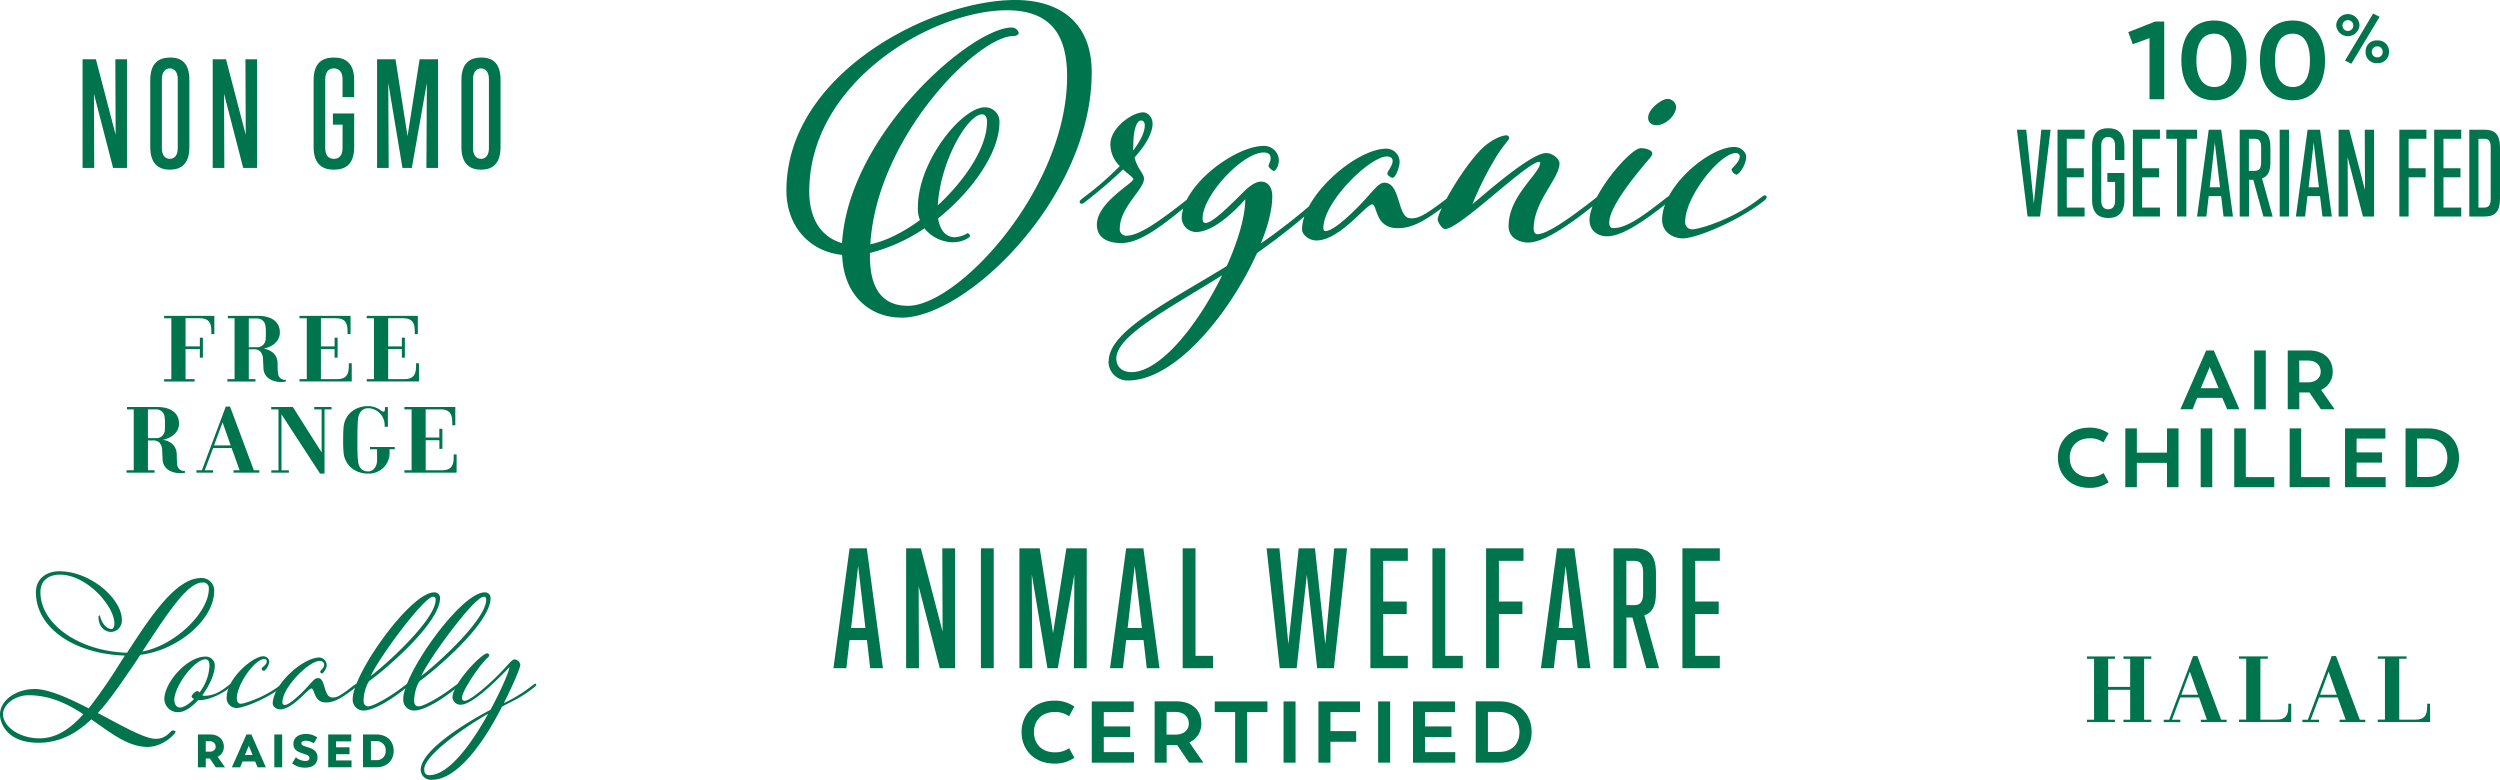 <?xml version="1.0" encoding="UTF-8"?>
<svg xmlns="http://www.w3.org/2000/svg" viewBox="0 0 774.2 241.48">
  <defs>
    <style>.cls-1{fill:#00744c;}</style>
  </defs>
  <g id="Layer_2" data-name="Layer 2">
    <g id="Layer_1-2" data-name="Layer 1">
      <path class="cls-1" d="M688.2,123.22h-7.8L679,126.75h-3.79l8-18.22h2.36l7.93,18.22h-3.79Zm-6.66-3h5.52l-2.75-6.58Z"></path>
      <rect class="cls-1" x="698.09" y="108.53" width="3.58" height="18.23"></rect>
      <path class="cls-1" d="M718.74,126.75l-3.55-5.21h-3.14v5.21h-3.58V108.53H715c4.43,0,7.39,2.51,7.39,6.58a6,6,0,0,1-3.58,5.63l4.18,6Zm-6.69-8.35h2.62c2.41,0,4-1.29,4-3.29,0-2.18-1.6-3.45-4-3.45h-2.65Z"></path>
      <path class="cls-1" d="M637.28,141.78c0-5.28,3.86-9.35,9.7-9.35a10,10,0,0,1,6,1.76L651.41,137a7.08,7.08,0,0,0-4.23-1.27c-3.75,0-6.22,2.36-6.22,6s2.44,6,6.22,6a7.41,7.41,0,0,0,4.26-1.22l1.55,2.83a9.85,9.85,0,0,1-6,1.74c-5.86,0-9.7-4.07-9.7-9.34"></path>
      <polygon class="cls-1" points="674.65 132.66 674.65 150.88 671.08 150.88 671.08 143.34 661.74 143.34 661.74 150.88 658.17 150.88 658.17 132.66 661.74 132.66 661.74 140.18 671.08 140.18 671.08 132.66 674.65 132.66"></polygon>
      <rect class="cls-1" x="681.51" y="132.66" width="3.58" height="18.23"></rect>
      <polygon class="cls-1" points="704.29 147.75 704.29 150.88 691.9 150.88 691.9 132.66 695.48 132.66 695.48 147.75 704.29 147.75"></polygon>
      <polygon class="cls-1" points="721.45 147.75 721.45 150.88 709.06 150.88 709.06 132.66 712.63 132.66 712.63 147.75 721.45 147.75"></polygon>
      <polygon class="cls-1" points="738.79 147.75 738.79 150.88 726.21 150.88 726.21 132.66 738.71 132.66 738.71 135.82 729.79 135.82 729.79 140.1 737.65 140.1 737.65 143.26 729.79 143.26 729.79 147.75 738.79 147.75"></polygon>
      <path class="cls-1" d="M761.52,141.76c0,5.47-3.81,9.12-9.57,9.12h-7V132.66h7c5.76,0,9.57,3.63,9.57,9.1m-3.63.05c0-3.6-2.28-6-6.09-6h-3.29v11.9h3.29c3.81,0,6.09-2.36,6.09-5.91"></path>
      <polygon class="cls-1" points="631.76 67.05 627.9 67.05 624.6 40.17 627.48 40.17 629.83 63.09 632.15 40.17 635.02 40.17 631.76 67.05"></polygon>
      <polygon class="cls-1" points="637.17 67.05 637.17 40.17 645.56 40.17 645.56 42.98 640.04 42.98 640.04 52.1 645.31 52.1 645.31 54.91 640.04 54.91 640.04 64.28 645.56 64.28 645.56 67.05 637.17 67.05"></polygon>
      <path class="cls-1" d="M655,56.35h-2.39V53.58h5.27v8.31c0,4.28-2.18,5.62-5,5.62s-5-1.37-5-5.62V45.33c0-4.25,2.11-5.62,5-5.62s5,1.41,5,5.62v4.21H655V45.08c0-1.89-.95-2.67-2.14-2.67s-2.14.78-2.14,2.67V62.14c0,1.93.91,2.67,2.14,2.67s2.14-.74,2.14-2.67Z"></path>
      <polygon class="cls-1" points="660.51 67.05 660.51 40.17 668.89 40.17 668.89 42.98 663.38 42.98 663.38 52.1 668.65 52.1 668.65 54.91 663.38 54.91 663.38 64.28 668.89 64.28 668.89 67.05 660.51 67.05"></polygon>
      <polygon class="cls-1" points="674.19 67.05 674.19 42.98 670.86 42.98 670.86 40.17 680.4 40.17 680.4 42.98 677.07 42.98 677.07 67.05 674.19 67.05"></polygon>
      <path class="cls-1" d="M688.58,67.05l-.73-6.32H684l-.74,6.32h-2.87L684,40.17h3.86l3.65,26.88Zm-2.7-22.92L684.3,58h3.19Z"></path>
      <path class="cls-1" d="M700.93,67.05,697.8,55.68h-1.33V67.05h-2.88V40.17h4.7c3.06,0,4.81,1.23,4.81,5.61V50c0,2.91-.63,4.56-2.59,5.23l3.29,11.86Zm-.7-21.41c0-2-.64-2.66-2-2.66h-1.79v9.93h1.79c1.33,0,2-.7,2-2.67Z"></path>
      <rect class="cls-1" x="705.97" y="40.17" width="2.88" height="26.88"></rect>
      <path class="cls-1" d="M719.21,67.05l-.74-6.32h-3.9l-.73,6.32H711l3.61-26.88h3.86l3.65,26.88ZM716.5,44.13,714.93,58h3.19Z"></path>
      <polygon class="cls-1" points="731.76 67.05 727.02 48.7 727.09 67.05 724.22 67.05 724.22 40.17 727.52 40.17 732.39 58.84 732.32 40.17 735.2 40.17 735.2 67.05 731.76 67.05"></polygon>
      <polygon class="cls-1" points="743.03 67.05 743.03 40.17 751.41 40.17 751.41 42.98 745.9 42.98 745.9 52.1 751.17 52.1 751.17 54.91 745.9 54.91 745.9 67.05 743.03 67.05"></polygon>
      <polygon class="cls-1" points="753.82 67.05 753.82 40.17 762.2 40.17 762.2 42.98 756.69 42.98 756.69 52.1 761.96 52.1 761.96 54.91 756.69 54.91 756.69 64.28 762.2 64.28 762.2 67.05 753.82 67.05"></polygon>
      <path class="cls-1" d="M764.69,67.05V40.17h4.7c3.06,0,4.81,1.23,4.81,5.61V61.44c0,4.38-1.75,5.61-4.81,5.61Zm6.63-21.41c0-2-.63-2.66-2-2.66h-1.79v21.3h1.79c1.33,0,2-.7,2-2.67Z"></path>
      <polygon class="cls-1" points="670.22 6.66 670.22 30.75 665.66 30.75 665.66 11.8 660.48 13.69 659.08 9.95 667.41 6.66 670.22 6.66"></polygon>
      <path class="cls-1" d="M675.52,18.69c0-8.23,4.11-12.34,10.17-12.34s10,4.39,10,12.37-4,12.34-10,12.34-10.17-4.39-10.17-12.37m15.49,0c0-5.62-2.09-8.26-5.32-8.26s-5.51,2.33-5.51,8.29c0,5.62,2.26,8.23,5.55,8.23S691,24.38,691,18.69"></path>
      <path class="cls-1" d="M699.85,18.69c0-8.23,4.11-12.34,10.17-12.34s10,4.39,10,12.37-4,12.34-10,12.34-10.17-4.39-10.17-12.37m15.49,0c0-5.62-2.09-8.26-5.32-8.26s-5.51,2.33-5.51,8.29c0,5.62,2.26,8.23,5.55,8.23s5.28-2.57,5.28-8.26"></path>
      <path class="cls-1" d="M723.48,7.78a3.61,3.61,0,0,1,7.21,0,3.61,3.61,0,0,1-7.21,0m5.29,0a1.68,1.68,0,0,0-3.35,0,1.68,1.68,0,1,0,3.35,0m-2.57,11L734.91,4.2l2,1-8.72,14.52Zm6.39-2.76a3.33,3.33,0,0,1,3.59-3.49,3.36,3.36,0,0,1,3.64,3.49,3.4,3.4,0,0,1-3.64,3.54,3.35,3.35,0,0,1-3.59-3.54m5.27,0a1.58,1.58,0,0,0-1.68-1.65,1.6,1.6,0,0,0-1.67,1.65,1.63,1.63,0,0,0,1.67,1.74,1.61,1.61,0,0,0,1.68-1.74"></path>
      <polygon class="cls-1" points="657.58 223.61 657.58 222.88 659.67 222.88 659.67 213.62 652.86 213.62 652.86 222.88 654.95 222.88 654.95 223.61 646.29 223.61 646.29 222.88 648.49 222.88 648.49 204.02 646.29 204.02 646.29 203.29 654.95 203.29 654.95 204.02 652.86 204.02 652.86 212.72 659.67 212.72 659.67 204.02 657.58 204.02 657.58 203.29 666.22 203.29 666.22 204.02 663.99 204.02 663.99 222.88 666.22 222.88 666.22 223.61 657.58 223.61"></polygon>
      <path class="cls-1" d="M681.55,223.61v-.73h1.89L681,216H675.2l-2.6,6.89h2.6v.73h-5.14v-.73h1.69l7.4-19.73h1.33l7.37,19.73h1.69v.73ZM678.16,208l-2.65,7.14h5.17Z"></path>
      <path class="cls-1" d="M702.29,204H700v18.86h5c2.63,0,3.64-1.21,3.64-3.92v-1h.91v5.64H693.37v-.73h2.23V204h-2.23v-.73h8.92Z"></path>
      <path class="cls-1" d="M724.52,223.61v-.73h1.89L723.93,216h-5.76l-2.6,6.89h2.6v.73H713v-.73h1.69l7.4-19.73h1.33l7.37,19.73h1.69v.73ZM721.13,208l-2.65,7.14h5.17Z"></path>
      <path class="cls-1" d="M745.26,204H743v18.86h5c2.63,0,3.64-1.21,3.64-3.92v-1h.91v5.64H736.34v-.73h2.23V204h-2.23v-.73h8.92Z"></path>
      <path class="cls-1" d="M269.48,206.93l-1-8.72h-5.38l-1,8.72h-4l5-37.13h5.33l5,37.13Zm-3.73-31.65-2.18,19.19H268Z"></path>
      <polygon class="cls-1" points="291.03 206.93 284.49 181.58 284.58 206.93 280.61 206.93 280.61 169.8 285.16 169.8 291.9 195.59 291.81 169.8 295.78 169.8 295.78 206.93 291.03 206.93"></polygon>
      <rect class="cls-1" x="303.77" y="169.8" width="3.97" height="37.13"></rect>
      <polygon class="cls-1" points="332.56 206.93 332.71 177.9 327.57 206.93 324.37 206.93 319.52 177.85 319.67 206.93 315.69 206.93 315.69 169.8 321.99 169.8 326.11 196.07 330.23 169.8 336.54 169.8 336.54 206.93 332.56 206.93"></polygon>
      <path class="cls-1" d="M355.13,206.93l-1-8.72h-5.38l-1,8.72h-4l5-37.13h5.33l5,37.13Zm-3.74-31.65-2.18,19.19h4.41Z"></path>
      <polygon class="cls-1" points="366.25 206.93 366.25 169.8 370.23 169.8 370.23 203.1 375.65 203.1 375.65 206.93 366.25 206.93"></polygon>
      <polygon class="cls-1" points="413.08 206.93 407.9 206.93 404.7 177.99 401.55 206.93 396.31 206.93 392.24 169.8 396.21 169.8 398.98 199.52 402.18 169.8 407.22 169.8 410.42 199.52 413.18 169.8 417.15 169.8 413.08 206.93"></polygon>
      <polygon class="cls-1" points="424.38 206.93 424.38 169.8 435.97 169.8 435.97 173.68 428.36 173.68 428.36 186.28 435.63 186.28 435.63 190.16 428.36 190.16 428.36 203.1 435.97 203.1 435.97 206.93 424.38 206.93"></polygon>
      <polygon class="cls-1" points="443.59 206.93 443.59 169.8 447.57 169.8 447.57 203.1 453 203.1 453 206.93 443.59 206.93"></polygon>
      <polygon class="cls-1" points="460.21 206.93 460.21 169.8 471.79 169.8 471.79 173.68 464.18 173.68 464.18 186.28 471.45 186.28 471.45 190.16 464.18 190.16 464.18 206.93 460.21 206.93"></polygon>
      <path class="cls-1" d="M488.58,206.93l-1-8.72h-5.39l-1,8.72h-4l5-37.13h5.34l5,37.13Zm-3.73-31.65-2.18,19.19h4.41Z"></path>
      <path class="cls-1" d="M509.84,206.93l-4.32-15.7h-1.84v15.7h-4V169.8h6.49c4.22,0,6.65,1.7,6.65,7.76v5.76c0,4-.88,6.31-3.59,7.23l4.55,16.38Zm-1-29.57c0-2.71-.87-3.68-2.72-3.68h-2.47V187.4h2.47c1.85,0,2.72-1,2.72-3.69Z"></path>
      <polygon class="cls-1" points="521.01 206.93 521.01 169.8 532.59 169.8 532.59 173.68 524.98 173.68 524.98 186.28 532.25 186.28 532.25 190.16 524.98 190.16 524.98 203.1 532.59 203.1 532.59 206.93 521.01 206.93"></polygon>
      <path class="cls-1" d="M316.36,226.72c0-5.51,4-9.74,10.09-9.74a10.46,10.46,0,0,1,6.26,1.83l-1.64,3a7.38,7.38,0,0,0-4.4-1.32c-3.91,0-6.47,2.45-6.47,6.23s2.53,6.26,6.47,6.26a7.72,7.72,0,0,0,4.42-1.27l1.62,2.94a10.21,10.21,0,0,1-6.26,1.81c-6.09,0-10.09-4.24-10.09-9.71"></path>
      <polygon class="cls-1" points="351.18 232.92 351.18 236.19 338.1 236.19 338.1 217.22 351.1 217.22 351.1 220.51 341.82 220.51 341.82 224.96 350 224.96 350 228.25 341.82 228.25 341.82 232.92 351.18 232.92"></polygon>
      <path class="cls-1" d="M368.25,236.19l-3.69-5.43h-3.27v5.43h-3.72v-19h6.77c4.62,0,7.69,2.62,7.69,6.85a6.19,6.19,0,0,1-3.72,5.86l4.34,6.26Zm-7-8.69H364c2.51,0,4.15-1.35,4.15-3.43,0-2.26-1.67-3.59-4.12-3.59h-2.76Z"></path>
      <polygon class="cls-1" points="392.5 220.51 386.22 220.51 386.22 236.19 382.5 236.19 382.5 220.51 376.18 220.51 376.18 217.22 392.5 217.22 392.5 220.51"></polygon>
      <rect class="cls-1" x="397.49" y="217.22" width="3.72" height="18.96"></rect>
      <polygon class="cls-1" points="412.02 220.51 412.02 226.42 419.98 226.42 419.98 229.71 412.02 229.71 412.02 236.19 408.29 236.19 408.29 217.22 421.16 217.22 421.16 220.51 412.02 220.51"></polygon>
      <rect class="cls-1" x="426.78" y="217.22" width="3.72" height="18.96"></rect>
      <polygon class="cls-1" points="450.67 232.92 450.67 236.19 437.58 236.19 437.58 217.22 450.58 217.22 450.58 220.51 441.3 220.51 441.3 224.96 449.48 224.96 449.48 228.25 441.3 228.25 441.3 232.92 450.67 232.92"></polygon>
      <path class="cls-1" d="M474.32,226.69c0,5.69-4,9.5-10,9.5h-7.31v-19h7.31c6,0,10,3.78,10,9.47m-3.78.05c0-3.75-2.37-6.23-6.34-6.23h-3.42v12.38h3.42c4,0,6.34-2.45,6.34-6.15"></path>
      <path class="cls-1" d="M524.17,71a2.11,2.11,0,0,1-2.29-2.41c0-7.62,10.67-21.2,15.74-21.2a1.12,1.12,0,0,1,1.15,1c0,1.9-2.54,3.55-2.54,4.19a2.29,2.29,0,0,0,1.52,1.52c.63,0,3-2.79,3-5.59,0-1.39-1.65-3-3.68-3-7.75,0-22.35,12.18-22.35,22.59,0,3.56,3.05,5.72,6.48,5.72,3.93,0,16.63-5.08,25-11.56.76-.63.89-.88.89-1.27a.55.55,0,0,0-.51-.5c-.38,0-.64.25-1.53.89-8.37,6.6-19,9.64-20.94,9.64m-24.63-.38c-.51,0-1.14-.38-1.14-1.65,0-4.31,6-12.31,12.06-19.42,1.14-1.27,1.27-1.52,1.27-2.16s-1.4-1.52-3.56-1.52c-3.3,0-15.87,14.85-15.87,22.21,0,3.43,2.67,5.08,5.46,5.08,3.94,0,10-3.42,19.3-10.92.76-.63.89-.88.89-1.27a.55.55,0,0,0-.51-.5c-.38,0-.64.25-1.52.89-8.38,6.6-12.57,9.26-16.38,9.26m16.76-40c-1.4,0-5.84,2.92-5.84,5.84,0,1.4,1,2.29,2.66,2.29,2.67,0,6-3,6-5.71a2.68,2.68,0,0,0-2.79-2.42M455.93,63.35A101.93,101.93,0,0,1,463.68,48c2.53-3.81,3.68-4.7,3.68-5.21a.85.85,0,0,0-.76-.89c-1.91,0-5.72,1.91-8.38,4.83-6.48,7-13,19.16-13,21.2,0,.89,1.4,3,2.28,3,4.57,0,25.39-20.82,29.2-20.82a.28.28,0,0,1,.26.26c0,3.43-9.78,10.15-9.78,19.68,0,4.06,4.06,5.07,6,5.07,4.95,0,12.95-5.45,22.21-13,.76-.63.89-.88.89-1.27a.54.54,0,0,0-.51-.5c-.38,0-.63.25-1.52.89-8.38,6.6-15.23,11.29-18.15,11.29-.51,0-1.15-.38-1.15-1.77,0-8.38,8-15.49,8-20.19,0-1.27-2-3.17-4.19-3.17-4.95,0-20.82,14.34-22.85,15.87m-19.17,4.31c-4.06,0-2.92-11-8-11-1.78,0-3.3,2.28-6.48,5.71-3.55,3.81-9.27,9.27-11.8,9.27-.38,0-.64-.38-.64-.89,0-8.25,14.47-22.22,19.68-22.22,1.27,0,1.77.64,1.77,1.4,0,1.52-1.64,3.17-1.64,3.94,0,.5,1.14,1.27,1.64,1.27.89,0,2.16-3.31,2.16-4.83a4.12,4.12,0,0,0-4.06-4.19c-9.52,0-26.15,14.73-26.15,25,0,1.65,2.16,3.43,4.44,3.43,7.24,0,15.36-11.17,17.27-11.17,1.65,0,.76,7.36,7.87,7.36,3.55,0,7.36-1,16.63-8.51.76-.63.89-.88.89-1.27a.55.55,0,0,0-.51-.5c-.38,0-.63.25-1.52.89-8.13,6.34-9.52,6.34-11.56,6.34m-86.45,47.61c-2.66,0-4.57-1.52-4.57-4.19,0-7,15.49-15,32.76-25.77-7.37,15.11-19.05,30-28.19,30m-7-3.43a5.87,5.87,0,0,0,6,6c15,0,31.86-21.33,40-39.48A204.57,204.57,0,0,0,409.47,62.2c.76-.63.89-.88.89-1.27a.54.54,0,0,0-.51-.5c-.38,0-.63.12-1.52.89a188.13,188.13,0,0,1-17.9,14.09C392.71,70,394,64.74,394,60.81c0-2.41-1-4.57-3.55-4.57-1.4,0-3.3,1.14-5.33,3.17-4.19,4.19-9.65,9.65-11.81,9.65-.51,0-.89-.38-.89-1.4,0-7.23,12.44-20.44,18.92-20.44,1.39,0,2.15.64,2.15,1.66,0,1.39-.63,1.77-.63,2.53,0,.51,1.27,1.53,1.65,1.53s1.52-1.27,1.52-3.3a4.54,4.54,0,0,0-4.69-4.45c-8.89,0-25.39,12.32-25.39,22.47a4.54,4.54,0,0,0,4.44,4.19c6.35,0,14.22-9,15.24-10.15,0,5.46-2.29,13-5.72,20.69-18.41,11.3-36.56,20.18-36.56,29.45m7.61-66.65c0-6.22,1.52-7.87,2.28-7.87s1.27.38,1.27,1.53c0,2.15-1.4,4.82-3.55,7.74a5,5,0,0,1,0-1.4M368.2,61.32C359.82,67.92,353,73,348.78,73a2,2,0,0,1-2-2.28c0-6.47,7.49-12.06,7.49-15.36,0-1.65-2-2.92-2.92-6.6,3.43-3.81,5.58-7.49,5.58-10.54,0-1.78-1.39-3.43-2.92-3.43-3.3,0-10.15,4.7-10.15,9.91a9.45,9.45,0,0,0,2.92,6.72,97.3,97.3,0,0,1-11.43,9.91c-.76.63-1,.88-1,1.14a.59.59,0,0,0,.63.63c.25,0,.51-.12,1.14-.63a149.59,149.59,0,0,0,11.68-10c1.65,1.52,3.18,2.54,3.18,3,0,1.26-11.3,7.23-11.3,14.09,0,4.57,4.06,5.71,7.49,5.71,6.22,0,12.95-5.58,22.21-13.08.77-.63.89-.88.89-1.27a.54.54,0,0,0-.5-.5c-.39,0-.64.25-1.53.89m-64.11-25.9c.89,0,1.53.76,1.53,2.28,0,8-6.73,18-15.24,25.9.77-13.71,9.27-28.18,13.71-28.18M295.33,75c2.92,0,5.08-1.53,5.08-1.91a1.12,1.12,0,0,0-.76-.89,8.82,8.82,0,0,1-3.93,1.27c-3.05,0-4.7-2.54-5.21-5.84,10.79-8.63,19-20.56,19-29.7a4.43,4.43,0,0,0-4.57-4.7c-7,0-20.69,16.63-20.69,31a9.61,9.61,0,0,0,.63,3.93c-5.2,3.81-10.53,6.48-15.36,7.49,2-33.26,33.26-64.49,44.31-64.49.76,0,1.65-.38,1.65-1a2.25,2.25,0,0,0-2.16-1.64c-12.44,0-50.53,33-52.56,66.77-6.85-2-10.15-8-10.15-16,0-34,38.21-56.11,61.19-56.11,13.58,0,18.66,7.62,18.66,20.44,0,34.91-33.77,71.09-49.26,71.09-10,0-11.8-8.38-11.8-15.48v-.89a54.08,54.08,0,0,0,16.88-7.62,11.62,11.62,0,0,0,9,4.32M279.08,98.38c20.7,0,59-37.7,59-75.91C338.12,7.11,328.34,0,314.38,0c-26,0-70.84,22.85-70.84,59,0,11,7.11,18.92,17.26,19.93.39,12.44,8.51,19.42,18.28,19.42"></path>
      <polygon class="cls-1" points="35.02 52 29.09 29.04 29.18 52 25.57 52 25.57 18.36 29.7 18.36 35.81 41.73 35.72 18.36 39.32 18.36 39.32 52 35.02 52"></polygon>
      <path class="cls-1" d="M46.53,24.82c0-5.31,2.64-7,6.19-7s5.93,1.76,5.93,7V45.55c0,5.36-2.72,7-6.06,7s-6.06-1.71-6.06-7Zm8.52-.31c0-2.37-1.18-3.33-2.46-3.33s-2.46,1-2.46,3.33V45.85c0,2.42,1.15,3.34,2.46,3.34s2.46-.92,2.46-3.34Z"></path>
      <polygon class="cls-1" points="75.31 52 69.38 29.04 69.47 52 65.87 52 65.87 18.36 69.99 18.36 76.1 41.73 76.01 18.36 79.61 18.36 79.61 52 75.31 52"></polygon>
      <path class="cls-1" d="M106.09,38.61h-3V35.14h6.59V45.55c0,5.35-2.72,7-6.28,7s-6.28-1.71-6.28-7V24.82c0-5.31,2.63-7,6.28-7s6.28,1.76,6.28,7v5.27h-3.6V24.51c0-2.37-1.19-3.34-2.68-3.34s-2.68,1-2.68,3.34V45.85c0,2.42,1.14,3.34,2.68,3.34s2.68-.92,2.68-3.34Z"></path>
      <polygon class="cls-1" points="132.05 52 132.19 25.7 127.53 52 124.63 52 120.24 25.65 120.37 52 116.77 52 116.77 18.36 122.48 18.36 126.21 42.17 129.94 18.36 135.65 18.36 135.65 52 132.05 52"></polygon>
      <path class="cls-1" d="M142.89,24.82c0-5.31,2.63-7,6.19-7s5.93,1.76,5.93,7V45.55c0,5.36-2.72,7-6.06,7s-6.06-1.71-6.06-7Zm8.52-.31c0-2.37-1.19-3.33-2.46-3.33s-2.46,1-2.46,3.33V45.85c0,2.42,1.14,3.34,2.46,3.34s2.46-.92,2.46-3.34Z"></path>
      <path class="cls-1" d="M60.26,118.15H50.83v-.73h2.23V98.56H50.83v-.74H66.38v5.65h-.93v-1c0-2.71-1-3.92-3.58-3.92H57.46v8.72h4.43v-2.71h.94v6.21h-.94V108.1H57.46v9.32h2.8Z"></path>
      <path class="cls-1" d="M87.41,118.32c-4,0-5.7-2-5.82-4.18l-.14-2.88a3.61,3.61,0,0,0-.87-2.45,3,3,0,0,0-2.26-.63H77.05v9.24h2.06v.73h-8.7v-.73h2.23V98.56H70.56v-.74s8,0,9.65,0c4.32.09,6.46,2.18,6.46,5.11,0,4.15-5,5.06-5,5.06s4.2.39,4.29,4.48c0,1,0,2,.14,3.08a2.12,2.12,0,0,0,2.4,2.06v.59s-.91.09-1.1.09M82.33,103a11.42,11.42,0,0,0-.12-2,2.54,2.54,0,0,0-2.65-2.37H77.05v8.89h2.42a2.6,2.6,0,0,0,2.8-2.43c.06-.93.06-1.46.06-2.06"></path>
      <path class="cls-1" d="M104.38,117.42c2.63,0,3.64-1.22,3.64-3.93v-1h.91v5.65H92.75v-.73H95V98.56H92.75v-.74h15.81v5.65h-.93v-1c0-2.71-1-3.92-3.59-3.92H99.38v8.72h4.24v-2.71h.93v6.21h-.93V108.1H99.38v9.32Z"></path>
      <path class="cls-1" d="M125.21,117.42c2.62,0,3.64-1.22,3.64-3.93v-1h.9v5.65H113.58v-.73h2.23V98.56h-2.23v-.74h15.81v5.65h-.94v-1c0-2.71-1-3.92-3.58-3.92h-4.66v8.72h4.24v-2.71h.93v6.21h-.93V108.1h-4.24v9.32Z"></path>
      <path class="cls-1" d="M56.17,146.55c-4,0-5.7-2-5.81-4.18l-.14-2.88a3.61,3.61,0,0,0-.88-2.46,3,3,0,0,0-2.26-.62H45.81v9.23h2.06v.74H39.18v-.74h2.23V126.79H39.32v-.74s8,0,9.66,0c4.31.09,6.46,2.18,6.46,5.11,0,4.15-5,5.05-5,5.05s4.21.4,4.29,4.49c0,1,.06,2,.14,3.08a2.13,2.13,0,0,0,2.4,2.06v.59s-.9.09-1.1.09m-5.08-15.36a12.38,12.38,0,0,0-.11-2,2.55,2.55,0,0,0-2.65-2.37H45.81v8.89h2.43a2.6,2.6,0,0,0,2.8-2.43c.05-.93.05-1.47.05-2.06"></path>
      <path class="cls-1" d="M72.32,146.38v-.74h1.89l-2.48-6.88H66l-2.6,6.88H66v.74H60.83v-.74h1.69l7.4-19.73h1.32l7.37,19.73h1.7v.74ZM68.93,130.8l-2.65,7.14h5.16Z"></path>
      <polygon class="cls-1" points="100.5 126.79 100.5 146.66 99.11 146.66 87.17 128.31 87.17 145.65 89.46 145.65 89.46 146.38 84.01 146.38 84.01 145.65 86.24 145.65 86.24 126.79 83.98 126.79 83.98 126.05 90.7 126.05 99.6 140.11 99.6 126.79 97.31 126.79 97.31 126.05 102.67 126.05 102.67 126.79 100.5 126.79"></polygon>
      <path class="cls-1" d="M106.4,140.17c-.08-1-.14-2-.14-3.45,0-2.57.06-3.41.14-4.46.32-3.72,3.36-6.49,7.6-6.49a6.63,6.63,0,0,1,4,1.38,1.34,1.34,0,0,0,.68.34c.39,0,.53-.34.53-.84v-.6h.91v6.13h-1v-.57a5.22,5.22,0,0,0-5.11-5.19c-2,0-2.94,1.64-3.14,3.3-.17,1.41-.19,5.42-.19,7,0,1.28,0,4.55.19,6,.2,1.92,1.11,3.27,3.14,3.27,1.63,0,2.68-1.55,2.76-3.24,0-.31,0-3.62,0-3.62h-2.2v-.7h7.68v.7h-1.61c0,.09,0,1,0,1.67a6.46,6.46,0,0,1-6.63,5.87c-4.24,0-7.28-2.77-7.6-6.49"></path>
      <path class="cls-1" d="M136.86,145.64c2.62,0,3.64-1.21,3.64-3.92v-1h.9v5.65H125.23v-.74h2.23V126.79h-2.23v-.74H141v5.65h-.94v-1c0-2.71-1-3.92-3.58-3.92h-4.66v8.72h4.23V132.8H137V139h-.94v-2.68h-4.23v9.31Z"></path>
      <path class="cls-1" d="M66.83,237.62,65,234.9H63.72v2.72H61.29V227.45h3.79c2.56,0,4.24,1.54,4.24,3.77a3.38,3.38,0,0,1-1.92,3.14l2.27,3.26Zm-3.11-4.84h1.17c1.14,0,1.9-.6,1.9-1.56a1.69,1.69,0,0,0-1.91-1.66H63.72Z"></path>
      <path class="cls-1" d="M79,235.81H75.11l-.74,1.81H71.8l4.53-10.17h1.52l4.48,10.17H79.76Zm-3.15-2h2.39l-1.2-2.87Z"></path>
      <rect class="cls-1" x="84.95" y="227.45" width="2.43" height="10.17"></rect>
      <path class="cls-1" d="M90.43,236.43l1.19-1.91a4.64,4.64,0,0,0,3,1.13c.66,0,1.21-.25,1.21-.91s-.52-.92-1.91-1.35c-1.6-.51-3.06-1.1-3.06-3s1.51-3.09,3.84-3.09a5.83,5.83,0,0,1,3.55,1.08l-1.1,1.82a4.4,4.4,0,0,0-2.48-.81c-.75,0-1.34.22-1.34.83s.59.73,2,1.18,3,1.09,3,3.17c0,1.9-1.4,3.15-3.72,3.15a6.27,6.27,0,0,1-4.12-1.31"></path>
      <polygon class="cls-1" points="108.86 235.49 108.86 237.61 101.64 237.61 101.64 227.45 108.79 227.45 108.79 229.59 104.07 229.59 104.07 231.42 108.24 231.42 108.24 233.56 104.07 233.56 104.07 235.49 108.86 235.49"></polygon>
      <path class="cls-1" d="M121.91,232.52c0,3-2.14,5.09-5.35,5.09h-4.14V227.45h4.14c3.21,0,5.35,2,5.35,5.07m-2.47,0a2.77,2.77,0,0,0-3-3h-1.57v5.88h1.57a2.75,2.75,0,0,0,3-2.92"></path>
      <path class="cls-1" d="M25.82,221.19C21,218,15.49,215.3,8.82,215.3c-3.94,0-7.89,2.73-7.89,5.89,0,3.58,4.74,7.46,11.34,7.46,5.16,0,9.54-3,13.55-7.46m8.49-26.37c.74.1,1.12-.75,1.12-1.68,0-2-1.14-4.59-3-7l-.79-1c-3.3-3.88-8.25-7.18-13.12-7.18-3.09,0-6,1.51-6,5.45,0,9.76,11.84,18.29,26.83,18.73C47,190.34,54.59,179,62.33,179a3.87,3.87,0,0,1,4,4c0,8.67-10.9,18.29-22.88,19.79-1,1.58-2.08,3.16-3.16,4.74-3.3,4.73-6.45,9.46-10,13.27,7.46,3.94,14.49,8,17.93,8s4.59-2.58,5.16-2.58,1,.14,1,.36c0,.71-4,4.73-8.68,4.73-6.1,0-11.4-4.38-17.43-8.54-4.52,4.31-9.76,7.25-16.35,7.25C2.08,230,0,223.91,0,221.26c0-4.38,5-7.89,10.76-7.89,4.23,0,10.47,2.79,16.71,6a158.93,158.93,0,0,0,9.4-13.55l1.79-2.8c-15.71-.5-27.54-8.61-27.54-19.58,0-4.45,3.51-6.53,7.24-6.53,5.38,0,10.62,2.58,14.35,5.95l.93.93c2.51,2.59,4.09,5.53,4.09,8.11a3.51,3.51,0,0,1-3.23,3.8c-2.35,0-4-1.84-4-4.75a.11.11,0,0,1,0-.1l.31-.31a.05.05,0,0,1,.09,0c.16.6,1,3.85,3.38,4.23m9.8,7c10.33-2,20.59-12.2,20.59-19.44a1.75,1.75,0,0,0-1.94-1.94c-4.87,0-11.19,10.12-18.65,21.38"></path>
      <path class="cls-1" d="M71.62,211.72a.3.3,0,0,1,.28.28c0,.22-.07.36-.5.72-2,1.79-6.38,4.09-9.54,4.09h-.5c-1.94,2.15-4.23,3.73-6.1,3.73a4.18,4.18,0,0,1-4.37-4c0-5.23,7.1-13.2,12.69-13.2a2.74,2.74,0,0,1,2.94,2.73c0,2.65-1.65,6.24-3.87,9.25a1.65,1.65,0,0,0,.72.15c2.87,0,5.16-1.44,7.38-3.23.51-.36.65-.5.87-.5M54,216.88c0,1.15.65,2.23,1.72,2.23s2.8-1,4.38-2.66c-.43-.21-.79-.5-.79-.79A2.94,2.94,0,0,1,61.07,214a1.12,1.12,0,0,1,.72.43,14.59,14.59,0,0,0,3.08-8.25c0-1.43-.5-2-1.22-2-3.44,0-9.68,8.32-9.68,12.69"></path>
      <path class="cls-1" d="M86.76,212.22c.5-.36.64-.5.86-.5a.3.3,0,0,1,.28.28c0,.22-.07.36-.5.72-4.73,3.66-11.9,6.53-14.13,6.53A3.05,3.05,0,0,1,70.19,216c0-5.88,8.1-12.77,11.33-12.77a1.9,1.9,0,0,1,1.87,1.51c0,1.22-1.08,3-1.73,3a.76.76,0,0,1-.64-.64c0-.51,1.58-1.08,1.58-2.3a.72.72,0,0,0-.72-.72c-3,0-8.54,7.89-8.54,12.2,0,1,.36,1.65,1.3,1.65s7.38-2,12.12-5.74"></path>
      <path class="cls-1" d="M109.64,212.22c.5-.36.64-.5.86-.5a.31.31,0,0,1,.29.28c0,.22-.07.36-.51.72-5.23,4.23-7.38,4.81-9.39,4.81-3.8,0-3.37-4.31-4.45-4.31s-5.74,6.46-9.75,6.46c-1.08,0-2.23-.86-2.23-1.79,0-5.81,9.26-14.28,14.49-14.28a2.45,2.45,0,0,1,2.23,2.51c0,.72-1,2.44-1.51,2.44a.61.61,0,0,1-.5-.57c0-.5,1.22-.94,1.22-2.23A1.24,1.24,0,0,0,99,204.69c-3.37,0-11.55,8.17-11.55,12.84a.7.7,0,0,0,.72.79c1.44,0,4.88-3.3,6.89-5.46,1.86-2,2.37-2.86,3.44-2.86,2.44,0,1.58,6,4.45,6,1.15,0,1.94-.07,6.67-3.8"></path>
      <path class="cls-1" d="M125.44,212.22c.5-.36.65-.5.86-.5a.3.3,0,0,1,.29.28c0,.22-.07.36-.5.72-3.8,3.16-10,7.32-13.49,7.32a3.34,3.34,0,0,1-3.37-3.59c0-7.89,17.93-33,25.18-33a1.71,1.71,0,0,1,1.86,1.79c0,8-18.29,23.17-21.87,25.61-1.08,1.29-1.8,4.16-1.8,6.16,0,1.22.58,1.73,1.44,1.73,1.43,0,6.67-2.8,11.4-6.53m-10.61-2.87c6.31-4.88,20.08-17.79,20.08-23.6,0-.79-.29-.93-.79-.93-2.87,0-17.07,19.29-19.29,24.53"></path>
      <path class="cls-1" d="M141.09,212.22c.51-.36.65-.5.86-.5a.3.3,0,0,1,.29.28c0,.22-.07.36-.5.72-3.8,3.16-10,7.32-13.49,7.32a3.34,3.34,0,0,1-3.37-3.59c0-7.89,17.93-33,25.18-33a1.7,1.7,0,0,1,1.86,1.79c0,8-18.29,23.17-21.87,25.61-1.08,1.29-1.8,4.16-1.8,6.16,0,1.22.58,1.73,1.44,1.73,1.43,0,6.67-2.8,11.4-6.53m-10.61-2.87c6.31-4.88,20.08-17.79,20.08-23.6,0-.79-.29-.93-.79-.93-2.87,0-17.07,19.29-19.29,24.53"></path>
      <path class="cls-1" d="M142.63,218.24a2.5,2.5,0,0,1-2.51-2.22c0-4.3,9-13.7,10.76-13.7a.7.7,0,0,1,.64.65c0,.35-.43.57-1.22,1.43-2.8,3-7.24,9.76-7.24,11.76a.78.78,0,0,0,.86.86c1.65,0,7.24-4.8,10.54-8.17,3-3.09,4.09-4.66,4.95-4.66a2.05,2.05,0,0,1,1.72,1.64c0,1.08-2.36,6.46-5.09,11.91a45.44,45.44,0,0,0,8.89-5.52c.51-.36.65-.5.87-.5a.3.3,0,0,1,.28.28c0,.22-.07.36-.5.72-4.38,3.52-7.24,4.52-10.11,6.1-5.38,10.61-13.63,22.66-21.74,22.66a3.16,3.16,0,0,1-3.44-3.08c0-6.31,15.35-15.35,21.59-18.58,3.51-6.45,5.88-12.19,5.88-13.2-1,.94-10.76,11.62-15.13,11.62m8.53,2.8c-6.09,3.44-19.79,12.63-19.79,17.22,0,1.36.64,1.79,1.57,1.79,6.1,0,13.2-9.9,18.22-19"></path>
    </g>
  </g>
</svg>
